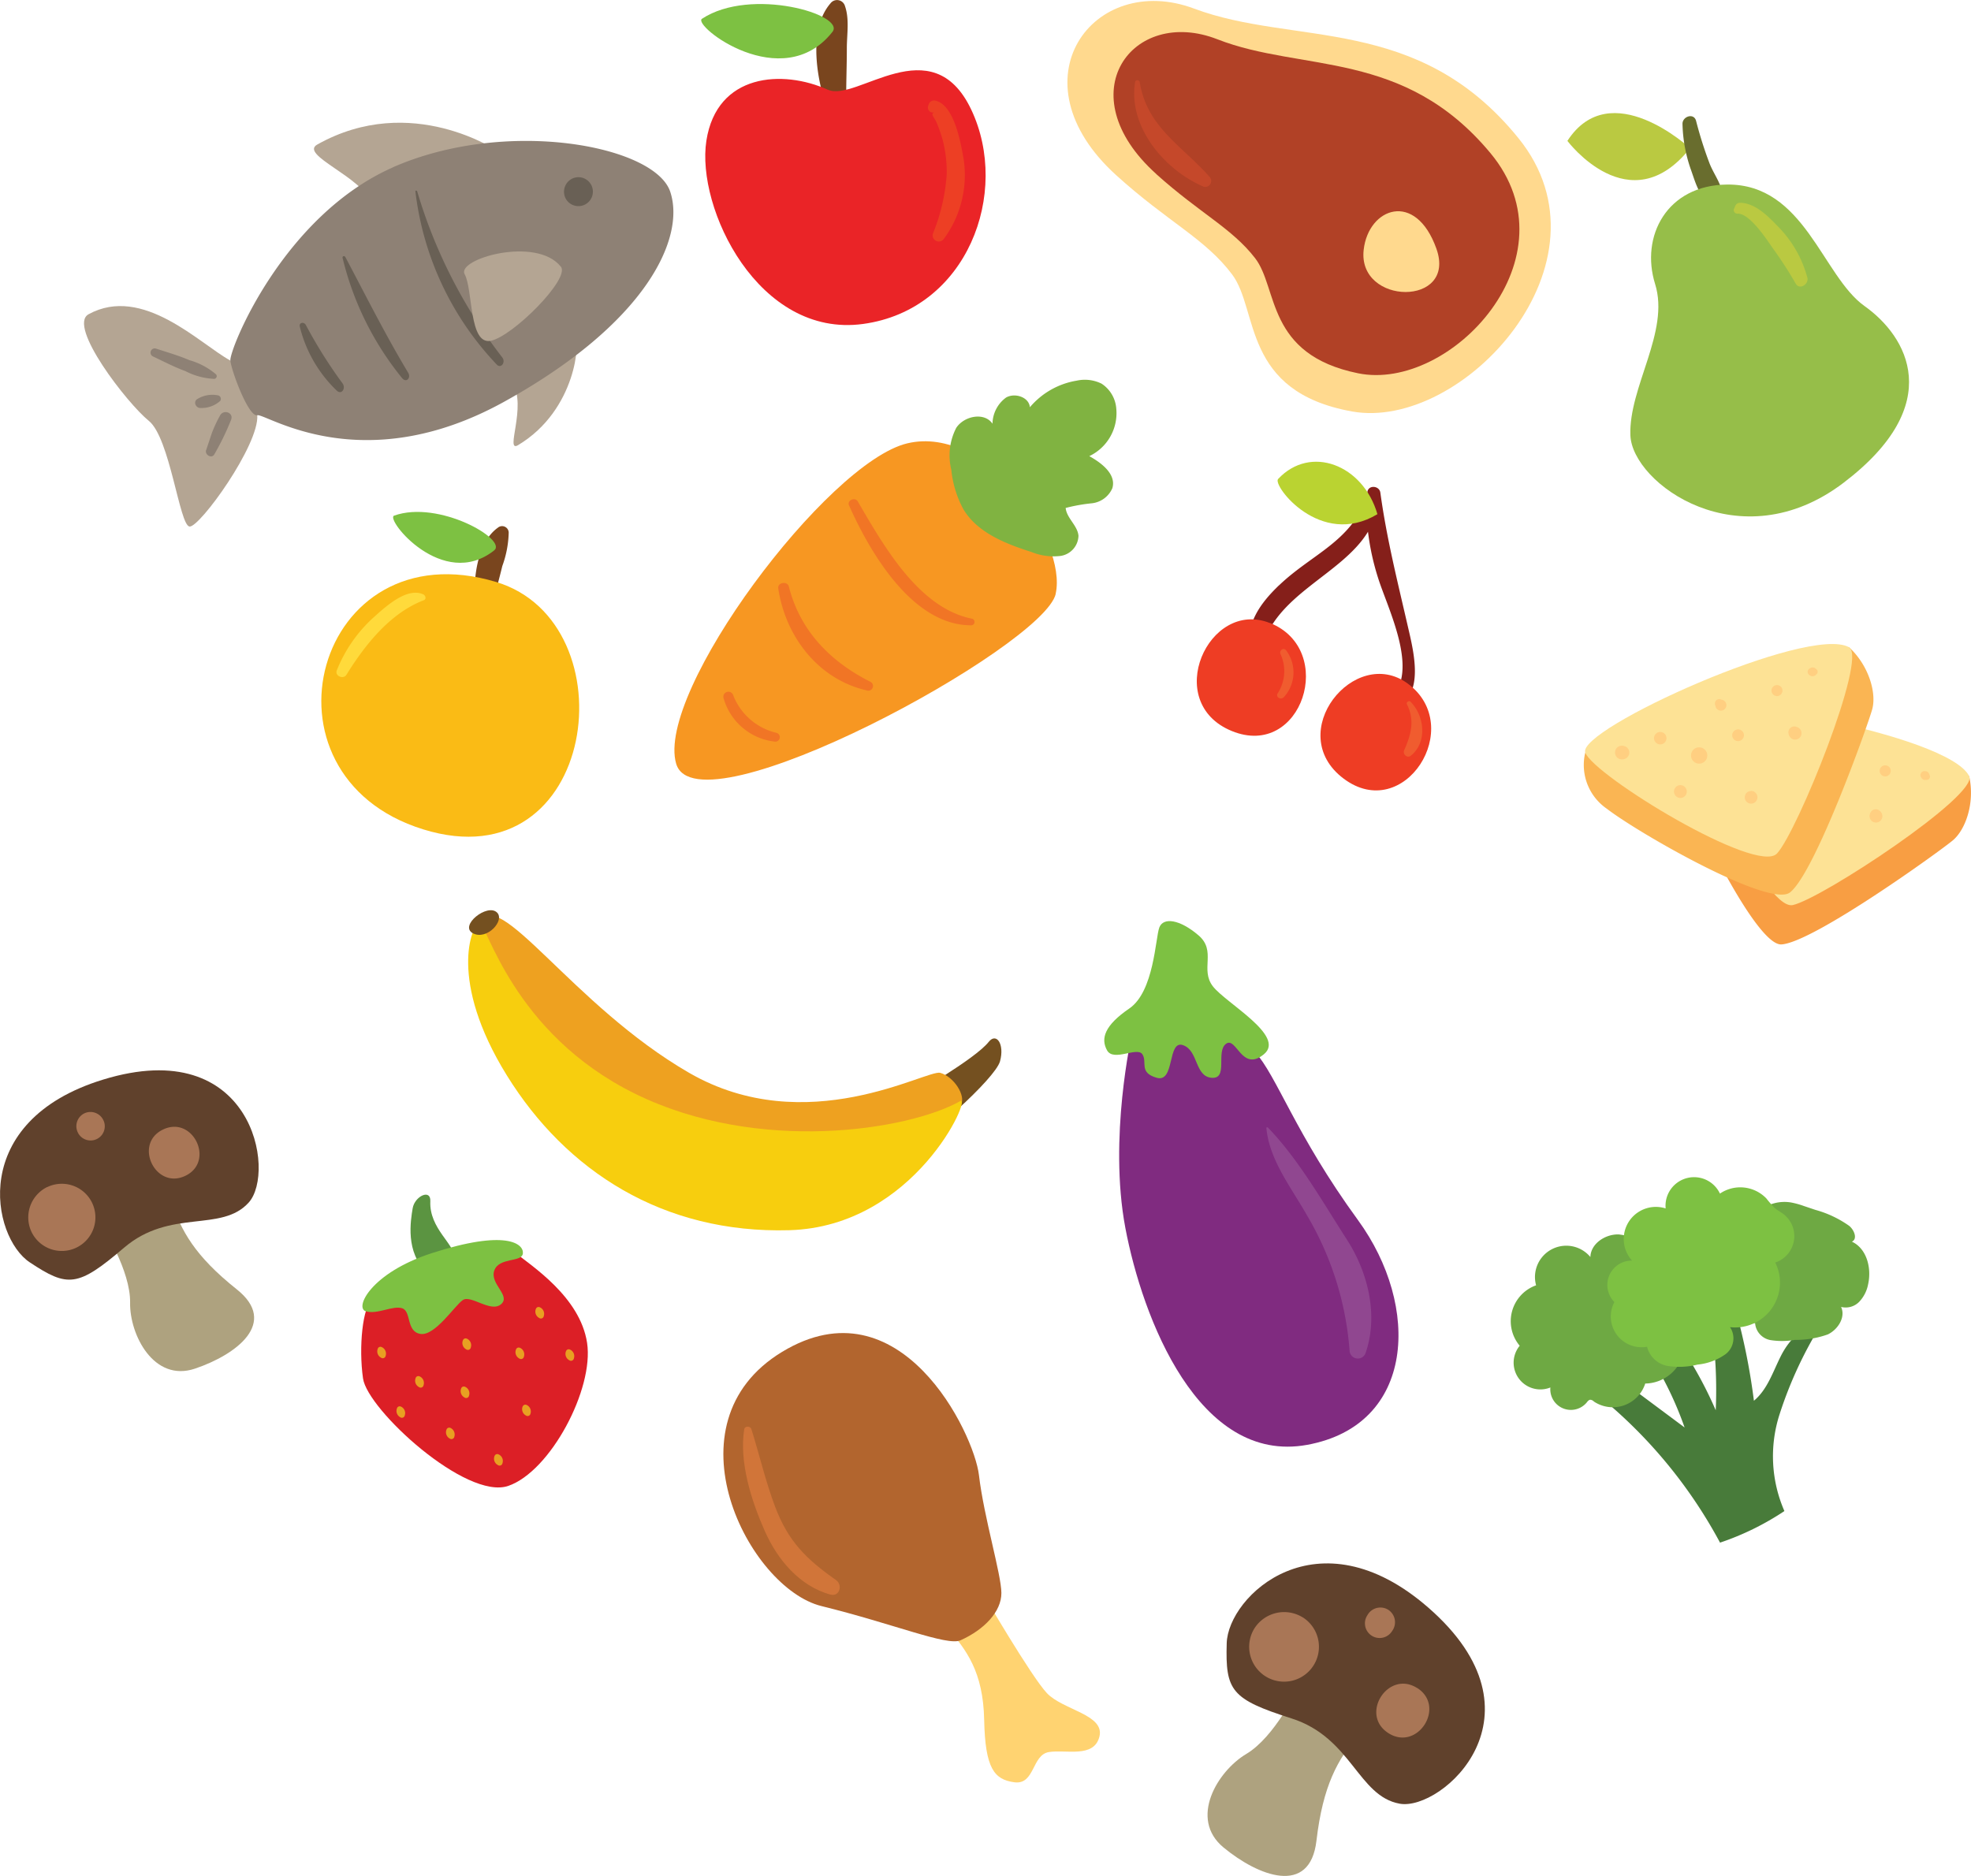 <svg xmlns="http://www.w3.org/2000/svg" width="215.27" height="204.93" viewBox="0 0 215.27 204.93"><path fill="#f79722" d="M191.44 159.78a.86.86 0 0 1 .83 1.09l-.09.27a.77.77 0 0 1-1.48 0l-.08-.27a.86.86 0 0 1 .82-1.09Z"/><path fill="#745020" d="M97.64 120.98c2.18-1.54 8.8-5.22 10.36-7.18.82-1.02 1.74.24 1.22 2.14s-8.3 8.82-9.9 9.18-1.68-4.14-1.68-4.14Z"/><path fill="#eea120" d="M104.95 120.7c.58-1.02-.79-3.09-2.25-3.5s-14.61 7.4-27.43 0-20.87-20.7-22.93-16.34 13.24 22.75 20.99 25.41 29.73-2.31 31.62-5.58Z"/><path fill="#f7ce0e" d="M104.87 120.29c1.37-.77-4.88 13.71-18.67 14.1s-24.37-6.47-30.83-16.89-3.83-16.47-3.03-16.65 3.56 12.02 17.04 18.64 29.9 3.96 35.49.8Z"/><path fill="#745020" d="M54.28 99.68c.9.86-1.09 3.08-2.63 2.27s1.56-3.3 2.63-2.27Z"/><path fill="#aea27f" d="M148.33 189.56c-2.21 2.63-3.84 5.46-4.55 11.53s-6.35 3.87-10.15.73-.66-8.34 2.48-10.21 5.62-7.15 5.62-7.15Z"/><path fill="#60412c" d="M156 175.62c13.42 11.7 1.46 22.24-3.12 21.42s-5.24-7.22-11.83-9.32-7.22-3.03-7.07-8.21 9.92-14.44 22.02-3.89Z"/><path fill="#a97656" d="M154.79 184.4c3.17 2.04.03 6.96-3.15 4.93s-.03-6.95 3.15-4.92ZM151.63 175.86a1.62 1.62 0 0 1 .48 2.22l-.08.12a1.6 1.6 0 1 1-2.7-1.73l.08-.13a1.62 1.62 0 0 1 2.22-.48ZM142.3 176.69a3.81 3.81 0 1 1-5.27 1.16 3.85 3.85 0 0 1 5.26-1.16Z"/><path fill="#aea27f" d="M18.74 131.28c1.03 3.14 2.52 5.91 7.12 9.57s-.06 7.14-4.56 8.66-7.15-3.7-7.09-7.2-2.98-8.23-2.98-8.23Z"/><path fill="#60412c" d="M11.25 117.94c16.36-5.03 18.91 10.09 15.92 13.42s-8.56.62-13.62 4.94-6.14 4.36-10.3 1.6-6.76-15.43 8-19.96Z"/><path fill="#a97656" d="M17.81 123.39c3.27-1.57 5.7 3.5 2.43 5.06s-5.7-3.5-2.43-5.06ZM9.22 121.62a1.56 1.56 0 0 1 2.06.73l.06.13a1.55 1.55 0 0 1-2.79 1.33l-.06-.12a1.56 1.56 0 0 1 .73-2.07ZM5.16 129.68a3.67 3.67 0 1 1-1.72 4.89 3.7 3.7 0 0 1 1.72-4.9Z"/><path fill="#802b80" d="M137.04 114.88c2.42 2.64 4.42 9 11.28 18.41s6.27 22.4-5.57 24.55-17.98-13.85-19.84-23.7.71-21.11.71-21.11 8.57-3.43 13.42 1.85Z"/><path fill="#7dc142" d="M130.9 102.18c-2.05-1.76-3.85-2-4.28-.86s-.57 7-3.28 8.85-3.14 3.29-2.43 4.57 3.29-.43 3.86.43-.43 2 1.57 2.57 1.14-4.14 2.85-3.57 1.28 3.42 3.14 3.57.43-2.86 1.57-3.71 1.71 3.14 4.14 1.14-4.14-5.57-5.57-7.42.43-3.86-1.57-5.57Z"/><path fill="#904790" d="M138.47 123.17c3.34 3.43 6.04 8.22 8.64 12.25 2.32 3.61 3.45 8.27 2.04 12.38a.9.9 0 0 1-1.75-.23 33.94 33.94 0 0 0-4.65-14.8c-1.7-3.02-4.1-6-4.44-9.54 0-.08.1-.12.16-.06Z"/><g><path fill="#487b3a" d="M183.99 155.94a38.4 38.4 0 0 0-3.88-7.97l2.38-2.46a43.83 43.83 0 0 1 4.9 8.55 49.88 49.88 0 0 0-.53-9.8l2.8-.84a69.96 69.96 0 0 1 1.9 9.6c1.48-1.23 2.08-3.18 2.95-4.9s2.4-3.41 4.3-3.28a44.47 44.47 0 0 0-4.47 9.73 14.95 14.95 0 0 0 .55 10.5 29.78 29.78 0 0 1-7.03 3.45 52.82 52.82 0 0 0-12.07-15.05 13.4 13.4 0 0 0 1.45-2.56l6.75 5.03Z"/><path fill="#6ea943" d="M187.99 137.8a2.47 2.47 0 0 1 .88-2.2 7.3 7.3 0 0 1 2.16-1.19 2.92 2.92 0 0 1 1.04-2.07 4.36 4.36 0 0 1 3.6-.97 9.18 9.18 0 0 1 1.36.38l1.25.42a11.75 11.75 0 0 1 3.68 1.74c.55.44.95 1.44.3 1.73 1.64.76 2.17 2.91 1.77 4.67a3.78 3.78 0 0 1-.97 1.9 2.06 2.06 0 0 1-1.98.56c.52 1.11-.33 2.46-1.44 3a10.34 10.34 0 0 1-3.61.6 8.08 8.08 0 0 1-2.68.02 2.04 2.04 0 0 1-1.66-1.85c-1.56 0-2.77-1.55-2.96-3.1a12.34 12.34 0 0 0-.25-2.32 10.84 10.84 0 0 1-.5-1.31ZM183.33 144.43a3.96 3.96 0 0 0-2.12-5.76 1.2 1.2 0 0 0 .24-1.53 2.3 2.3 0 0 0-.66-.6 7.7 7.7 0 0 0-4-1.69c-1.46-.04-3.05 1-3.09 2.47a3.42 3.42 0 0 0-5.93 3.09 4.16 4.16 0 0 0-1.79 6.6 2.92 2.92 0 0 0 3.35 4.56 2.25 2.25 0 0 0 3.97 1.64c.1-.13.21-.27.38-.3a.62.62 0 0 1 .41.2 3.72 3.72 0 0 0 5.6-1.97 4.38 4.38 0 0 0 3.64-6.71Z"/><path fill="#7dc142" d="M194.79 132.63a3.04 3.04 0 0 1-.9 5.29 4.9 4.9 0 0 1-4.94 7.06 2.18 2.18 0 0 1-.47 2.94 6.31 6.31 0 0 1-3.08 1.15 8.28 8.28 0 0 1-3.25.15 2.82 2.82 0 0 1-2.26-2.1 3.36 3.36 0 0 1-3.57-4.88 2.66 2.66 0 0 1 1.93-4.53 3.51 3.51 0 0 1 3.67-5.7 3.12 3.12 0 0 1 5.93-1.62 3.95 3.95 0 0 1 5.07.53 11.52 11.52 0 0 0 .9 1.03c.29.26.65.44.97.68Z"/></g><g><path fill="#5b9441" d="M49.5 137.2c.24-1.22-2.64-2.99-2.5-5.97.07-1.4-1.71-.56-1.93.77s-.82 4.81 1.54 6.99 2.62-.3 2.9-1.78Z"/><path fill="#dc1f26" d="M56.19 136.78c1.84 1.5 7.16 4.87 7.93 9.91s-4 14.04-8.6 15.63-15.38-8.32-15.87-11.73-.05-7.95 1.04-8.63 15.5-5.18 15.5-5.18Z"/><path fill="#7dc142" d="M47.15 136.9c8.15-2.64 10.05-1.02 9.96.01s-2.58.4-3.12 1.87 1.85 2.75.73 3.7-3.28-1.06-4.17-.46-3.03 3.94-4.62 3.7-.98-2.46-2-2.8-2.7.7-3.97.33.57-4.21 7.19-6.35Z"/><path fill="#e8a022" d="M58.54 142.96a.31.31 0 0 1 .4-.16.78.78 0 0 1 .45.97.32.32 0 0 1-.51.2.78.78 0 0 1-.34-1.01ZM56.37 147.39a.31.31 0 0 1 .4-.16.78.78 0 0 1 .45.97.32.32 0 0 1-.51.2.78.78 0 0 1-.34-1.01ZM57.1 153.62a.31.31 0 0 1 .39-.15.78.78 0 0 1 .45.96.32.32 0 0 1-.5.2.78.78 0 0 1-.35-1ZM50.38 151.64a.31.31 0 0 1 .4-.15.78.78 0 0 1 .45.96.32.32 0 0 1-.52.2.78.78 0 0 1-.33-1ZM54.03 159.02a.31.31 0 0 1 .4-.15.78.78 0 0 1 .45.97.32.32 0 0 1-.51.2.78.78 0 0 1-.34-1.02ZM48.78 156.14a.31.31 0 0 1 .4-.16.79.79 0 0 1 .44.97.32.32 0 0 1-.5.2.78.78 0 0 1-.34-1.01ZM45.41 150.5a.31.31 0 0 1 .4-.15.78.78 0 0 1 .45.97.32.32 0 0 1-.51.2.78.78 0 0 1-.34-1.01ZM41.27 147.3a.31.31 0 0 1 .4-.15.78.78 0 0 1 .45.96.32.32 0 0 1-.51.2.78.78 0 0 1-.34-1ZM43.37 153.81a.31.31 0 0 1 .4-.16.78.78 0 0 1 .44.97.32.32 0 0 1-.5.2.78.78 0 0 1-.34-1ZM50.57 146.39a.31.31 0 0 1 .4-.16.78.78 0 0 1 .45.97.32.32 0 0 1-.51.2.78.78 0 0 1-.34-1.01ZM61.83 147.58a.31.31 0 0 1 .4-.16.78.78 0 0 1 .45.97.32.32 0 0 1-.51.2.78.78 0 0 1-.34-1.01Z"/></g><g><path fill="#ffd371" d="M103.45 177.8c2.09 2.44 3.93 4.8 4.04 10.08s1.08 6.53 3.31 6.82 1.89-2.99 3.75-3.3 4.94.7 5.53-1.7-4.01-2.9-5.74-4.74-7.02-10.93-7.02-10.93Z"/><path fill="#b2652e" d="M104.9 179.19c-1.45.65-7.23-1.78-15.18-3.74s-17.2-19.95-4.3-27.77 20.96 8.87 21.5 13.47 2.44 10.83 2.45 12.87-1.88 4.01-4.47 5.17Z"/><path fill="#d17539" d="M90.7 174.2c-3.4-.95-5.8-3.84-7.18-6.97-1.45-3.28-2.8-7.47-2.24-11.08.07-.42.68-.38.79-.02.88 2.82 1.53 5.64 2.57 8.42 1.44 3.83 3.39 5.75 6.67 8.06.75.52.4 1.86-.61 1.58Z"/></g><g><path fill="#f89e43" d="M215.07 84.78c.65 2.94-.4 5.85-1.77 7.01s-15.24 11.16-18.73 11.38c-2.8.18-9.96-14.69-11.3-18.86a5.8 5.8 0 0 1 1.54-6.4Z"/><path fill="#fde295" d="M215.07 84.79c1 2.1-16.1 13.39-19.26 14.08s-11.65-18.34-11-20.95 28.05 2.29 30.26 6.87Z"/><path fill="#ffcf81" d="M210.2 84.24h.1a.48.48 0 0 1 .43.4l.03.06a.36.36 0 0 1-.35.5h-.06a.48.48 0 0 1-.52-.27l-.05-.08a.44.44 0 0 1 .43-.61ZM205.37 88.63l.06.08a.7.7 0 1 1-1.2.22l.03-.1a.65.65 0 0 1 1.1-.2ZM206.24 83.71a.6.6 0 0 1-.68 1 .6.6 0 0 1 .68-1ZM200.28 81.5a.76.76 0 0 0 .12.15.6.6 0 1 1-1 .18.68.68 0 0 0 .05-.18.49.49 0 0 1 .83-.15ZM200 85.3a.64.64 0 0 1-.73 1.05.64.64 0 0 1 .72-1.06ZM197.35 91.64a.69.69 0 0 1-.78 1.13.69.69 0 0 1 .78-1.13ZM195.38 84.5a.89.89 0 0 1-1 1.46.89.89 0 0 1 1-1.46ZM191.36 86.73a.7.7 0 0 1-.8 1.16.7.7 0 0 1 .8-1.16ZM192.83 80.7a.68.68 0 0 1-.77 1.12.68.68 0 0 1 .77-1.12ZM188.7 79.71l.04.06a.73.73 0 0 1-.8 1.16l-.07-.03a.75.75 0 1 1 .82-1.19Z"/><g><path fill="#fab553" d="M201.96 70.71c2.2 2.05 3 5.04 2.52 6.78s-6.23 17.84-8.98 20c-2.2 1.73-16.53-6.46-20-9.14a5.8 5.8 0 0 1-2.36-6.14Z"/><path fill="#fde295" d="M201.96 70.72c2.02 1.15-5.67 20.16-7.88 22.52s-20-8.5-20.94-11.03 24.4-14.01 28.82-11.5Z"/><path fill="#ffcf81" d="m197.65 73.02.08-.04a.48.48 0 0 1 .58.07l.05.04a.36.36 0 0 1 0 .6l-.05.04a.48.48 0 0 1-.58.08l-.08-.04a.43.43 0 0 1 0-.75ZM196.15 79.38l.09.04a.7.7 0 1 1-.86.85l-.03-.09a.65.65 0 0 1 .8-.8ZM194.08 74.84a.6.6 0 0 1 0 1.2.6.6 0 0 1 0-1.2ZM187.91 76.4a.8.8 0 0 0 .19.05.6.6 0 1 1-.73.72.86.86 0 0 0-.05-.18.48.48 0 0 1 .6-.6ZM189.83 79.68a.64.64 0 0 1 0 1.28.64.64 0 0 1 0-1.28ZM191.25 86.4a.69.69 0 0 1 0 1.39.69.69 0 0 1 0-1.38ZM185.58 81.64a.89.89 0 0 1 0 1.78.89.89 0 0 1 0-1.78ZM183.53 85.77a.7.7 0 0 1 0 1.4.7.7 0 0 1 0-1.4ZM181.33 79.96a.68.68 0 0 1 0 1.36.68.68 0 0 1 0-1.36ZM177.35 81.5l.08.01a.73.73 0 0 1 0 1.4l-.08.02a.75.75 0 1 1 0-1.44Z"/></g></g><g><path fill="#79451e" d="M54.37 57.65a.72.72 0 0 1 1.19.55 11.44 11.44 0 0 1-.7 3.64c-.36 1.5-.79 2.99-1.14 4.5-.26 1.1-1.8.68-1.86-.32-.17-2.6.16-6.68 2.51-8.37Z"/><path fill="#fabb15" d="M54.2 63.58c14.73 4.44 11.1 32.94-7.98 27.02S34.44 57.62 54.2 63.58Z"/><path fill="#ffda3b" d="M40.91 67.35c1.23-1.1 3.55-3.23 5.32-2.42.23.1.38.51.06.64-3.68 1.4-6.43 4.88-8.45 8.14-.34.55-1.31.13-1.05-.49a15.57 15.57 0 0 1 4.12-5.87Z"/><path fill="#7dc142" d="M53.97 60.13c1.5-1.18-6.06-5.55-10.93-3.8-1 .36 5.31 8.24 10.93 3.8Z"/></g><g><path fill="#ffd98e" d="M121.91 19.14c-11.45-10.38-2.49-22.32 8.51-18.2s24.42.57 35.42 14.15-6.12 32.03-18.17 29.86-10.17-11.06-13.1-14.97-7.04-5.74-12.66-10.84Z"/><path fill="#b14126" d="M126.3 19.02c-9.79-8.78-2.6-18.35 6.66-14.73s20.35 1.04 29.82 12.43-4.35 26.11-14.44 24.06-8.72-9.3-11.26-12.58-5.99-4.87-10.79-9.18Z"/><path fill="#ffd98e" d="M148.94 27.28c.52-4.58 5.66-6.5 7.94-.12s-8.64 6.22-7.94.12Z"/><path fill="#c5482a" d="M131.4 20.37c-4.26-1.85-8.2-6.53-7.43-11.4a.26.26 0 0 1 .51 0c.8 4.96 4.63 6.93 7.67 10.4a.65.65 0 0 1-.76 1Z"/></g><g><path fill="#f79722" d="M115.3 64.86c1.28-5.75-7.45-18.5-16.2-16.43s-27.54 27.2-25.25 35 40.18-12.8 41.46-18.57Z"/><path fill="#f17525" d="M93.68 54.77c2.78 4.75 6.63 11.67 12.5 12.82a.37.37 0 0 1-.07.72c-6.47.04-11.12-8.03-13.38-13.1-.25-.55.65-.95.95-.44ZM86.16 64.09c1.24 4.85 4.55 8.2 8.92 10.4a.51.51 0 0 1-.34.95c-5.37-1.2-8.95-5.9-9.74-11.16-.1-.66 1-.84 1.16-.2ZM80.08 75.95a6.72 6.72 0 0 0 4.7 4.1.49.49 0 0 1-.2.96 6.57 6.57 0 0 1-5.55-4.73.55.55 0 0 1 1.05-.33Z"/><path fill="#80b341" d="M117.61 41.58a8.51 8.51 0 0 0-5.13 2.91c-.08-1.1-1.63-1.62-2.6-1.06a3.6 3.6 0 0 0-1.48 2.86c-.88-1.3-3.1-.86-3.96.45a6.53 6.53 0 0 0-.54 4.57 11.43 11.43 0 0 0 1.33 4.34c1.55 2.56 4.6 3.75 7.45 4.66a6.4 6.4 0 0 0 3.16.42 2.29 2.29 0 0 0 1.95-2.2c-.1-1.13-1.29-1.92-1.4-3.04a18.7 18.7 0 0 1 2.86-.51 2.77 2.77 0 0 0 2.24-1.65c.45-1.5-1.15-2.75-2.52-3.5a5.2 5.2 0 0 0 2.95-5.18 3.57 3.57 0 0 0-1.61-2.74 4.12 4.12 0 0 0-2.7-.33Z"/></g><g><path fill="#851f1a" d="M139.7 63.94c3.57-3.42 7.84-4.74 9.61-9.7l.03-.47c.09-.83 1.32-.73 1.42.05.7 5.08 1.89 9.75 3.03 14.73.6 2.6 1.9 7.68-1.58 8.71a.48.48 0 0 1-.45-.84c3.39-2.97-.19-9.9-1.25-13.29a27.48 27.48 0 0 1-1.1-5.04c-2.9 4.75-10.22 6.86-11.62 12.9-.18.78-1.44.83-1.47-.05-.1-2.97 1.26-4.97 3.37-7Z"/><path fill="#ee3d24" d="M153.76 74.68c6.37 4.7-.41 15.35-7.02 10.37s1.22-14.64 7.02-10.37Z"/><path fill="#ee3d24" d="M138.7 68.05c7.35 2.93 3.5 14.94-4.16 11.81s-2.54-14.47 4.15-11.8Z"/><path fill="#bad331" d="M150.44 56.17c-1.56-5.4-7.31-7.63-10.85-3.84-.64.68 4.6 7.6 10.85 3.84Z"/><path fill="#f05c2f" d="M154.06 76.66c1.54 1.56 1.85 4.45.02 5.9-.39.31-.9-.17-.72-.6.75-1.69 1.19-3.28.3-5.03-.1-.22.23-.45.4-.27ZM140.48 71.06a4 4 0 0 1-.28 5.12c-.3.3-.9 0-.66-.43a4.44 4.44 0 0 0 .33-4.26c-.22-.41.33-.84.6-.43Z"/></g><g><path fill="#b4a593" d="M62.77 37.01c.6-.06.28 7.74-6.19 11.62-1.48.88 1-4.22-.61-6.83s6.8-4.79 6.8-4.79ZM54.45 16.56s-9.52-6.55-19.8-.77c-2 1.12 4.99 3.58 5.83 6.33s13.97-5.56 13.97-5.56ZM25.15 39.38c-3.34-1.82-9.56-8.29-15.48-5.05-2.34 1.29 4.26 9.77 6.58 11.64S19.6 57.4 20.7 57.52s7.63-8.92 7.4-12.17-2.95-5.97-2.95-5.97Z"/><path fill="#8e8175" d="M42.9 18.28c12.36-5.44 28.6-2.41 30.3 2.66S70.57 35.32 55.04 43.9s-26 1.24-26.94 1.46-2.81-4.78-2.94-5.97 5.73-15.8 17.74-21.1ZM17.03 38.08c1.23.4 2.48.76 3.67 1.27a7.64 7.64 0 0 1 2.9 1.55.3.3 0 0 1-.19.49 7.57 7.57 0 0 1-3.16-.85c-1.21-.44-2.37-1.05-3.54-1.6a.46.46 0 0 1 .32-.86ZM21.62 43.55a3.13 3.13 0 0 1 2.24-.35.4.4 0 0 1 .19.6 3.06 3.06 0 0 1-2.12.77c-.58.04-.89-.77-.3-1.02ZM22.52 49.16l.6-1.8a14.81 14.81 0 0 1 .9-1.95c.37-.73 1.53-.35 1.22.45a28.6 28.6 0 0 1-1.83 3.77c-.29.52-1.07.05-.9-.47Z"/><path fill="#696055" d="M62.52 19.5a1.58 1.58 0 1 1-.78 2.1 1.6 1.6 0 0 1 .78-2.1ZM45.37 20.91c-.01-.14.16-.1.2.01a55.13 55.13 0 0 0 9.29 18.13c.4.52-.14 1.26-.6.78a33.05 33.05 0 0 1-8.89-18.92ZM37.42 28.2c-.06-.24.21-.3.31-.1 2.26 4.27 4.35 8.45 6.84 12.6.36.58-.2 1.16-.65.61a33.06 33.06 0 0 1-6.5-13.12ZM32.75 35.7c-.14-.47.46-.6.67-.17a51.49 51.49 0 0 0 4 6.36c.37.55-.11 1.26-.62.8a14.43 14.43 0 0 1-4.05-6.98Z"/><path fill="#b4a593" d="M61.26 29.13c1.04 1.31-5.28 7.64-7.67 8.1s-1.92-5.6-2.84-7.27 7.82-4.2 10.5-.83Z"/></g><g><path fill="#bac941" d="M184.58 16.19s-8.68-8.07-13.39-.8c0 0 6.8 9.09 13.4.8Z"/><path fill="#696d2e" d="M184.72 18.65a16.07 16.07 0 0 1-.96-5.13c0-.8 1.23-1.22 1.48-.33a43.48 43.48 0 0 0 1.49 4.7c.54 1.34 1.48 2.4 1.42 3.87a.81.81 0 0 1-1.13.6c-1.4-.71-1.8-2.3-2.3-3.71Z"/><path fill="#96be49" d="M188.65 20.16c8.44-.07 10.38 10 15 13.28s9.02 10.69-2.3 19.3-23.08.08-23.28-5.18 4.33-11.32 2.7-16.53 1.28-10.82 7.88-10.87Z"/><path fill="#bac941" d="m189.4 22.8.12-.3a.58.58 0 0 1 .48-.35c1.75 0 3.2 1.57 4.33 2.74a12.56 12.56 0 0 1 3.06 5.41c.22.73-.85 1.43-1.27.68a42 42 0 0 0-2.41-3.74c-.7-.99-2.58-3.94-3.93-3.9a.39.39 0 0 1-.39-.54Z"/></g><g><path fill="#79451e" d="M90.7.37a.9.9 0 0 1 1.59.3c.5 1.44.2 3.1.2 4.6 0 1.91-.08 3.82-.07 5.74 0 1.42-1.96 1.35-2.32.17-.97-3.1-1.74-8.1.6-10.81Z"/><path fill="#7dc142" d="M90.92 3.48c1.47-1.87-8.89-4.95-14.25-1.43-1.11.72 8.77 8.39 14.25 1.43Z"/><path fill="#ea2427" d="M90.43 9.8c3.09 1.4 11.36-6.88 15.65 2.18s-.4 21.85-11.82 23.41-18.25-12.66-17.11-20.02 8.34-7.8 13.28-5.56Z"/><path fill="#ed3f24" d="M101.9 25.5a20.94 20.94 0 0 0 1.5-6.46 14.02 14.02 0 0 0-.47-3.85 16.72 16.72 0 0 0-.61-1.74c-.26-.66-.79-1-.23-1.2a.54.54 0 0 1-.72-.67l.07-.2a.62.62 0 0 1 .66-.4c2.03.38 2.76 4.3 3.07 5.95a11.74 11.74 0 0 1-2.11 9.2.67.67 0 0 1-1.16-.63Z"/></g></svg>